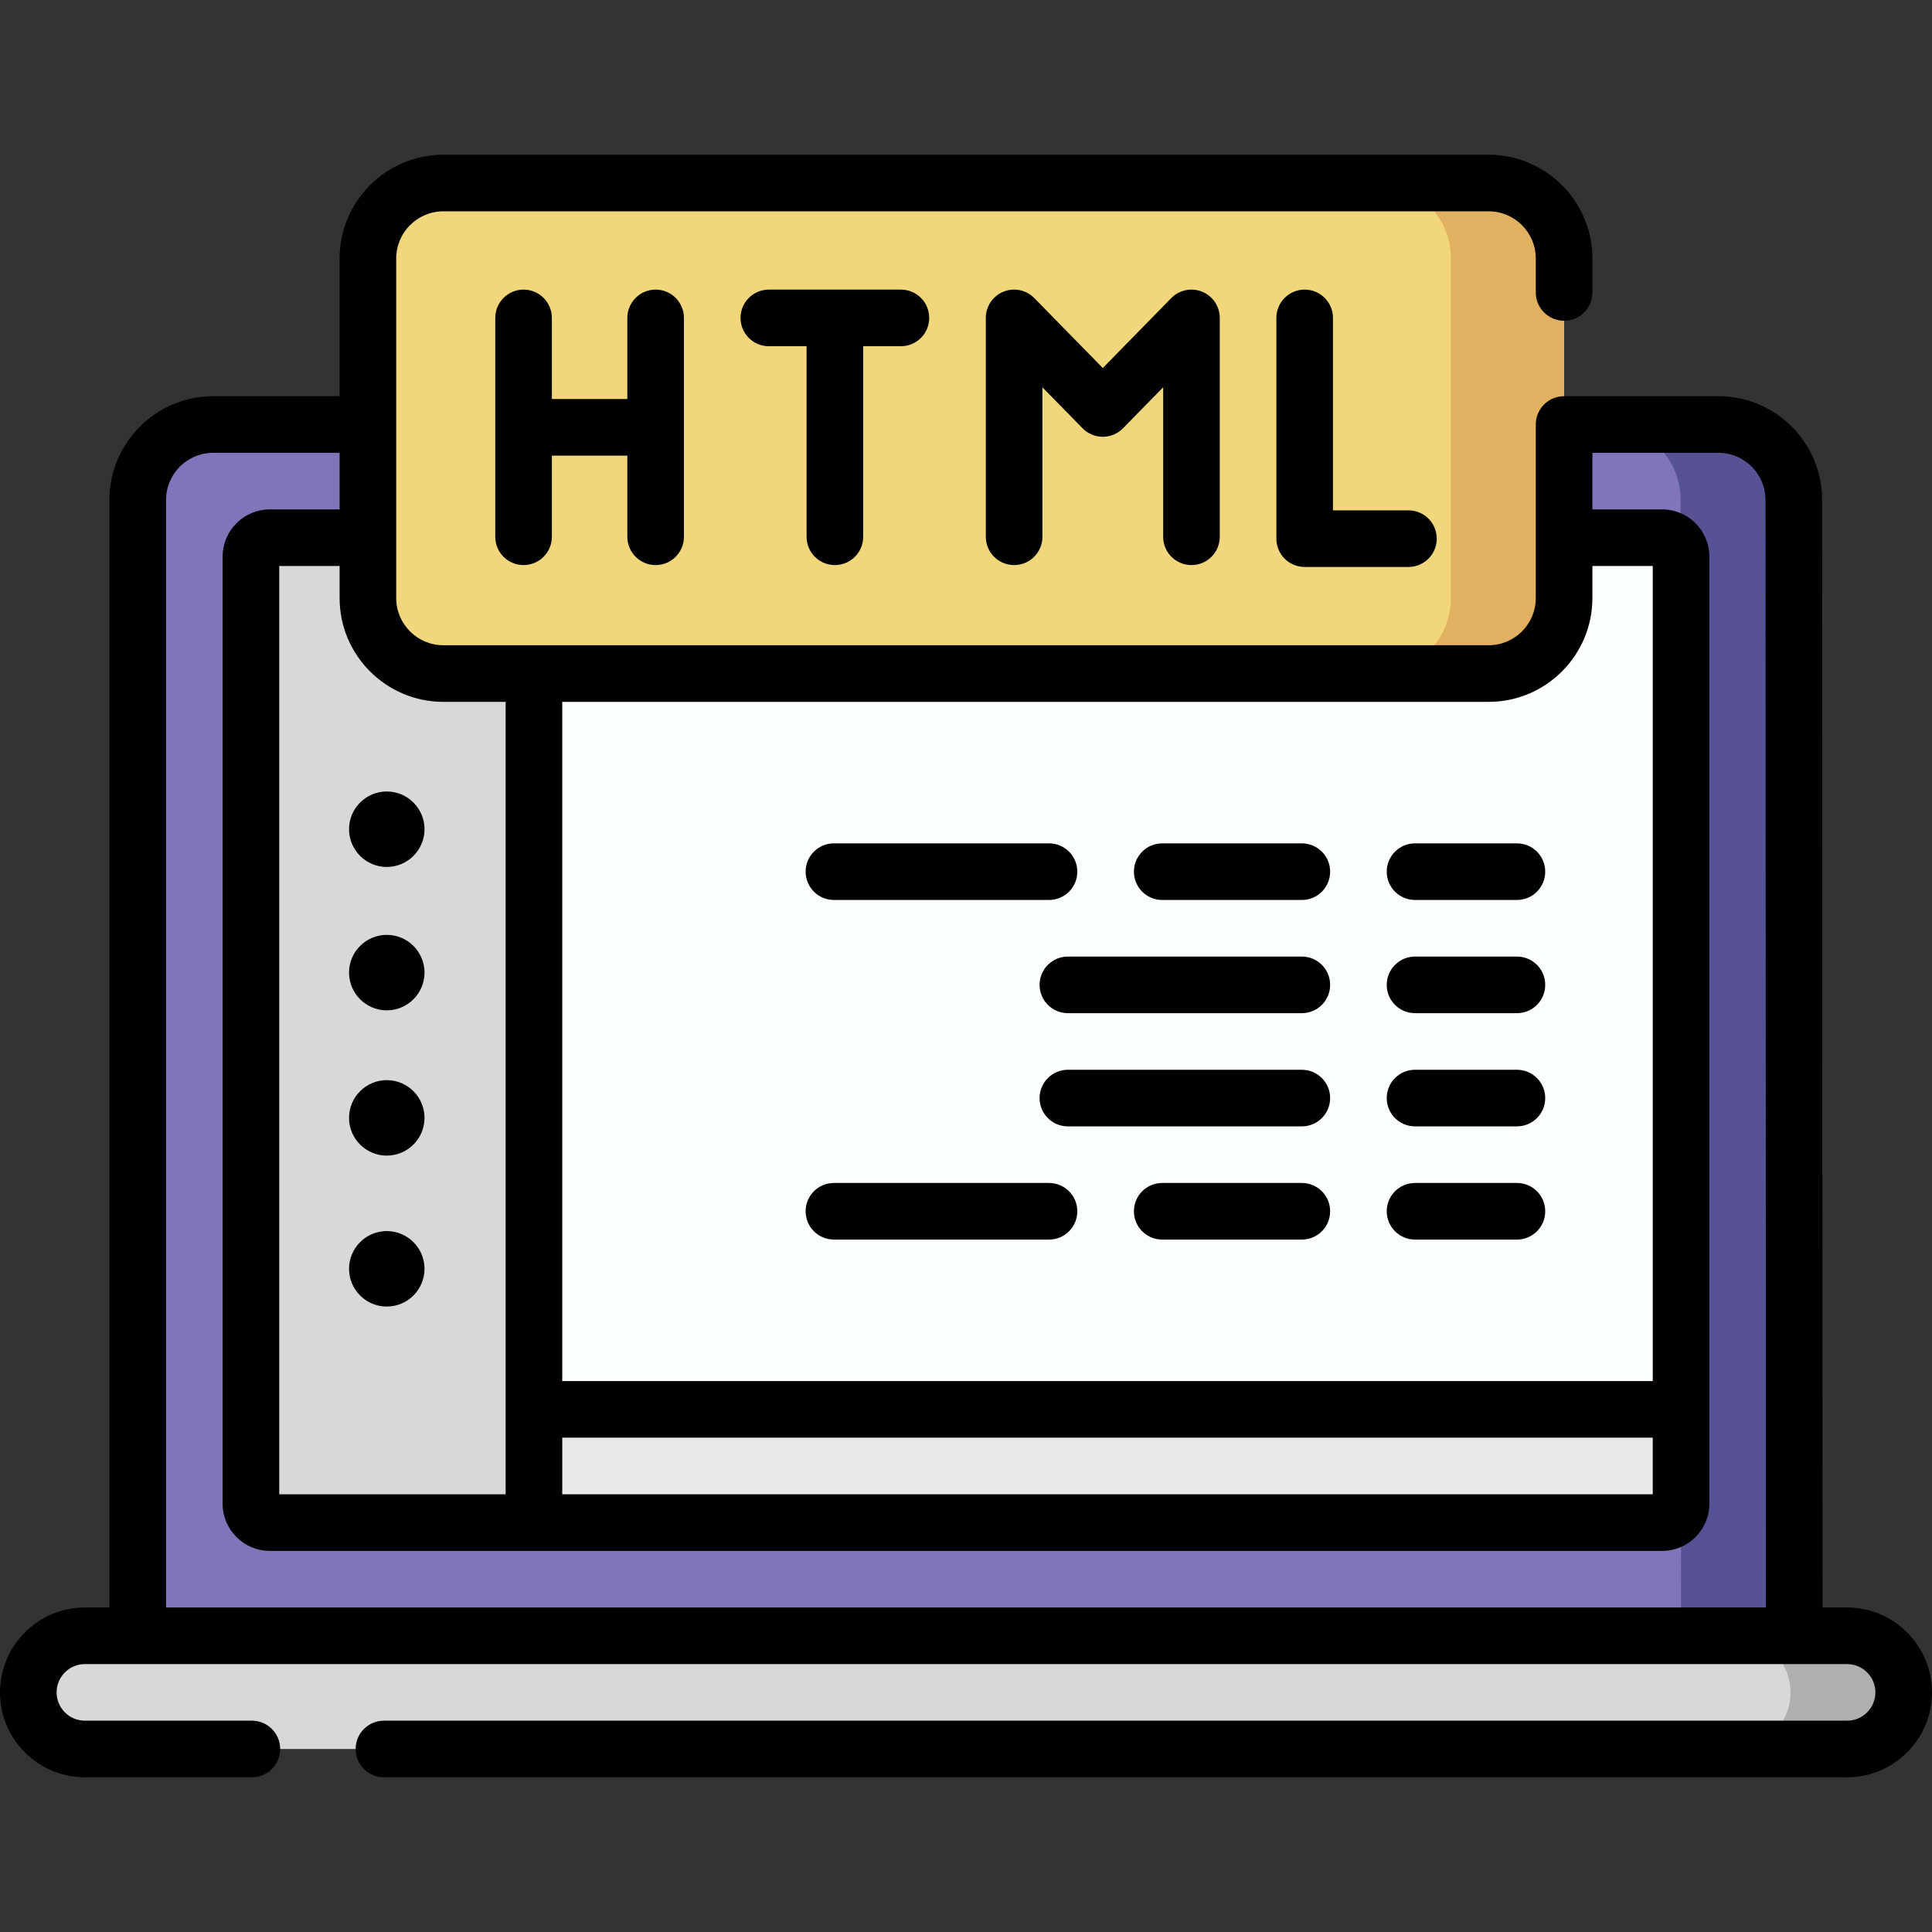 <svg height="512pt" viewBox="0 -41 512 512" width="512pt" xmlns="http://www.w3.org/2000/svg"><rect x="0" y="-41" width="512" height="512" fill="#333333" stroke="none"/><path d="m475.5 402.5h-439v-311c0-11.047 8.953-20 20-20h398.875c11.094 0 20.07 9.031 20 20.125zm0 0" fill="#8175ba"/><path d="m475.5 392.5h-30l-.129-300.879c.07-11.09-8.902-20.121-19.992-20.121h30c11.09 0 20.062 9.031 19.992 20.121zm0 0" fill="#575293"/><path d="m489.5 422.5h-467c-8.285 0-15-6.715-15-15s6.715-15 15-15h467c8.285 0 15 6.715 15 15s-6.715 15-15 15zm0 0" fill="#d8d8d8"/><path d="m504.5 407.5c0 4.141-1.68 7.891-4.398 10.602-2.711 2.719-6.461 4.398-10.602 4.398h-30c4.141 0 7.891-1.68 10.602-4.398 2.719-2.711 4.398-6.461 4.398-10.602 0-1.75-.301-3.43-.859-5-2.051-5.82-7.609-10-14.141-10h30c8.281 0 15 6.719 15 15zm0 0" fill="#afafaf"/><path d="m440.5 362.5h-369c-2.762 0-5-2.238-5-5v-251c0-2.762 2.238-5 5-5h369c2.762 0 5 2.238 5 5v251c0 2.762-2.238 5-5 5zm0 0" fill="#fafeff"/><path d="m440.5 362.5h-309v-30h314v25c0 2.762-2.238 5-5 5zm0 0" fill="#e8e8e8"/><path d="m141.5 362.5h-70c-2.762 0-5-2.238-5-5v-251c0-2.762 2.238-5 5-5h70zm0 0" fill="#d8d8d8"/><path d="m394.5 137.5h-277c-11.047 0-20-8.953-20-20v-90c0-11.047 8.953-20 20-20h277c11.047 0 20 8.953 20 20v90c0 11.047-8.953 20-20 20zm0 0" fill="#f2d67c"/><path d="m414.5 27.5v90c0 11.051-8.949 20-20 20h-30c11.051 0 20-8.949 20-20v-90c0-11.051-8.949-20-20-20h30c11.051 0 20 8.949 20 20zm0 0" fill="#e2b061"/><path d="m489.5 385h-6.504l-.121-293.328c.047-7.379-2.793-14.324-7.992-19.559-5.203-5.23-12.129-8.113-19.508-8.113h-40.875c-4.145 0-7.5 3.355-7.5 7.5v46c0 6.895-5.605 12.5-12.5 12.5h-277c-6.895 0-12.5-5.605-12.5-12.5v-90c0-6.895 5.605-12.5 12.5-12.5h277c6.895 0 12.5 5.605 12.5 12.5v9c0 4.145 3.355 7.5 7.5 7.5s7.5-3.355 7.5-7.5v-9c0-15.164-12.336-27.5-27.5-27.5h-277c-15.164 0-27.5 12.336-27.5 27.5v36.5h-33.5c-15.164 0-27.5 12.336-27.5 27.5v293.5h-6.5c-12.406 0-22.5 10.094-22.5 22.5s10.094 22.5 22.5 22.5h44.25c4.145 0 7.5-3.355 7.5-7.5s-3.355-7.5-7.5-7.5h-44.25c-4.137 0-7.5-3.363-7.5-7.5s3.363-7.5 7.5-7.5h467c4.137 0 7.5 3.363 7.5 7.5s-3.363 7.5-7.5 7.5h-387.75c-4.145 0-7.5 3.355-7.5 7.5s3.355 7.5 7.5 7.5h387.75c12.406 0 22.5-10.094 22.5-22.5s-10.094-22.5-22.5-22.5zm-67.5-267.5v-8.5h16v216h-289v-180h245.5c15.164 0 27.5-12.336 27.5-27.5zm-273 222.5h289v15h-289zm-31.5-195h16.5v210h-60v-246h16v8.5c0 15.164 12.336 27.5 27.5 27.5zm-73.5-53.5c0-6.895 5.605-12.5 12.5-12.5h33.5v15h-18.5c-6.895 0-12.5 5.605-12.5 12.5v251c0 6.895 5.605 12.5 12.5 12.5h369c6.895 0 12.5-5.605 12.5-12.5v-251c0-6.895-5.605-12.5-12.5-12.5h-18.5v-15h33.375c3.355 0 6.504 1.312 8.867 3.688 2.363 2.379 3.652 5.535 3.633 8.941l.121 293.371h-423.996zm0 0"/><path d="m221 197.5h57c4.145 0 7.5-3.355 7.5-7.5s-3.355-7.5-7.5-7.5h-57c-4.145 0-7.5 3.355-7.5 7.5s3.355 7.5 7.5 7.5zm0 0"/><path d="m308 197.5h37c4.145 0 7.5-3.355 7.5-7.5s-3.355-7.5-7.5-7.5h-37c-4.145 0-7.5 3.355-7.5 7.5s3.355 7.5 7.5 7.5zm0 0"/><path d="m375 197.5h27c4.145 0 7.5-3.355 7.5-7.5s-3.355-7.5-7.5-7.5h-27c-4.145 0-7.5 3.355-7.5 7.5s3.355 7.5 7.5 7.5zm0 0"/><path d="m345 212.5h-62c-4.145 0-7.5 3.355-7.5 7.5s3.355 7.5 7.5 7.5h62c4.145 0 7.5-3.355 7.5-7.5s-3.355-7.5-7.5-7.5zm0 0"/><path d="m375 227.5h27c4.145 0 7.5-3.355 7.5-7.5s-3.355-7.5-7.5-7.5h-27c-4.145 0-7.5 3.355-7.5 7.5s3.355 7.5 7.5 7.5zm0 0"/><path d="m345 242.5h-62c-4.145 0-7.5 3.355-7.5 7.5s3.355 7.5 7.5 7.5h62c4.145 0 7.5-3.355 7.5-7.5s-3.355-7.5-7.5-7.5zm0 0"/><path d="m375 257.5h27c4.145 0 7.5-3.355 7.5-7.5s-3.355-7.5-7.5-7.5h-27c-4.145 0-7.5 3.355-7.5 7.5s3.355 7.5 7.5 7.5zm0 0"/><path d="m278 272.5h-57c-4.145 0-7.5 3.355-7.5 7.5s3.355 7.5 7.5 7.5h57c4.145 0 7.5-3.355 7.5-7.5s-3.355-7.5-7.5-7.5zm0 0"/><path d="m345 272.5h-37c-4.145 0-7.5 3.355-7.5 7.5s3.355 7.5 7.5 7.5h37c4.145 0 7.5-3.355 7.5-7.5s-3.355-7.5-7.5-7.5zm0 0"/><path d="m375 287.5h27c4.145 0 7.5-3.355 7.5-7.5s-3.355-7.5-7.5-7.5h-27c-4.145 0-7.5 3.355-7.5 7.5s3.355 7.5 7.5 7.5zm0 0"/><path d="m92.5 178.75c0 5.516 4.484 10 10 10s10-4.484 10-10-4.484-10-10-10-10 4.484-10 10zm0 0"/><path d="m102.5 206.75c-5.516 0-10 4.484-10 10s4.484 10 10 10 10-4.484 10-10-4.484-10-10-10zm0 0"/><path d="m102.5 245.25c-5.516 0-10 4.484-10 10s4.484 10 10 10 10-4.484 10-10-4.484-10-10-10zm0 0"/><path d="m102.5 285.25c-5.516 0-10 4.484-10 10s4.484 10 10 10 10-4.484 10-10-4.484-10-10-10zm0 0"/><path d="m173.75 108.75c4.145 0 7.5-3.355 7.5-7.5v-58c0-4.145-3.355-7.5-7.5-7.5s-7.5 3.355-7.5 7.5v21.5h-20v-21.5c0-4.145-3.355-7.5-7.5-7.5s-7.5 3.355-7.5 7.5v58c0 4.145 3.355 7.5 7.5 7.5s7.5-3.355 7.5-7.5v-21.5h20v21.5c0 4.145 3.355 7.5 7.5 7.5zm0 0"/><path d="m221.25 108.75c4.145 0 7.5-3.355 7.5-7.5v-50.5h10c4.145 0 7.5-3.355 7.5-7.5s-3.355-7.5-7.5-7.5h-35c-4.145 0-7.5 3.355-7.5 7.5s3.355 7.5 7.5 7.5h10v50.5c0 4.145 3.355 7.5 7.5 7.5zm0 0"/><path d="m315.75 108.75c4.145 0 7.5-3.355 7.5-7.5v-58c0-3.047-1.844-5.793-4.664-6.945-2.828-1.148-6.062-.48-8.195 1.699l-18.141 18.527-18.141-18.527c-2.133-2.18-5.371-2.848-8.195-1.699-2.82 1.152-4.664 3.898-4.664 6.945v58c0 4.145 3.355 7.5 7.5 7.5s7.5-3.355 7.5-7.5v-39.621l10.641 10.867c1.41 1.441 3.344 2.254 5.359 2.254s3.949-.812 5.359-2.254l10.641-10.867v39.621c0 4.145 3.355 7.5 7.5 7.5zm0 0"/><path d="m345.75 35.75c-4.145 0-7.5 3.355-7.5 7.5v58.5c0 4.145 3.355 7.5 7.5 7.5h27.5c4.145 0 7.5-3.355 7.5-7.5s-3.355-7.5-7.5-7.5h-20v-51c0-4.145-3.355-7.5-7.5-7.5zm0 0"/></svg>
